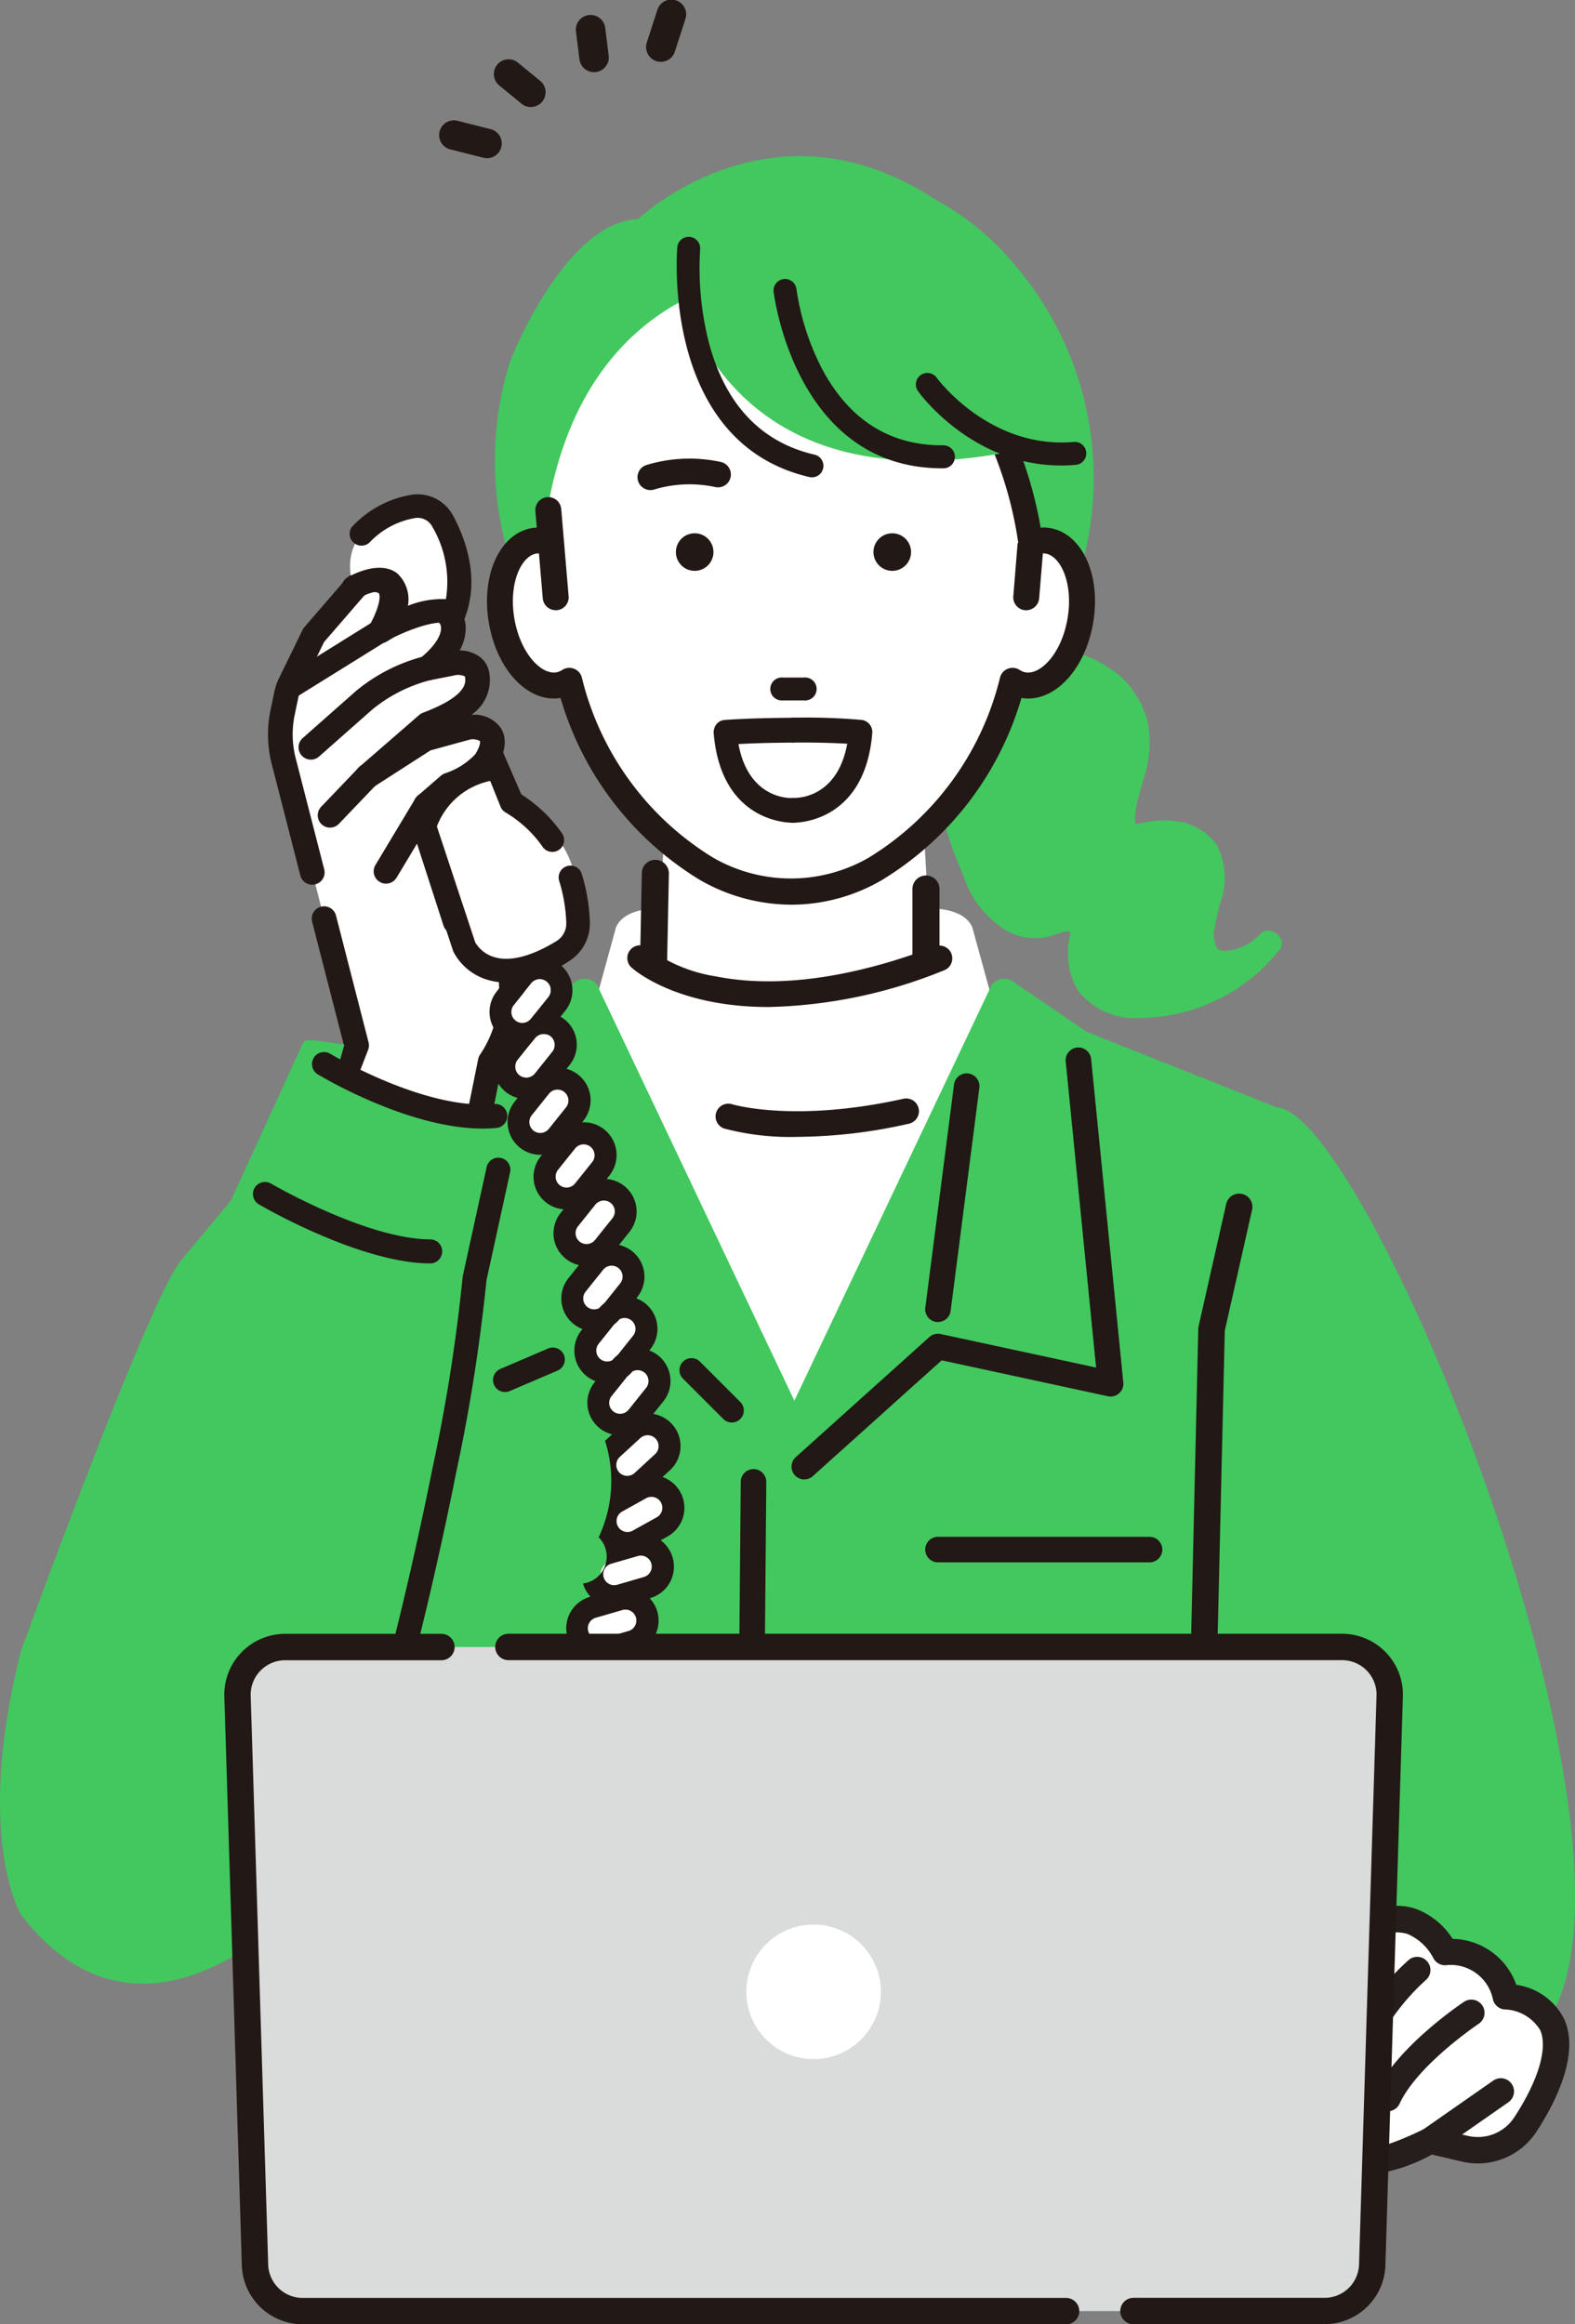 <svg xmlns="http://www.w3.org/2000/svg" xmlns:xlink="http://www.w3.org/1999/xlink" width="109.614" height="161.765" viewBox="0 0 109.614 161.765"><rect x="0" y="0" width="109.614" height="161.765" fill="#808080" stroke="none"/><defs><clipPath id="a"><rect width="109.614" height="161.765" transform="translate(0 0)" fill="none"/></clipPath></defs><g transform="translate(0 -0.005)"><g transform="translate(0 0.005)" clip-path="url(#a)"><path d="M689.669,483.656a3.405,3.405,0,0,1-1.552,1.009c-.378.11-1.145.317-1.439-.064a2.028,2.028,0,0,1-.14-1.433c.088-.612.272-1.209.415-1.809a4.959,4.959,0,0,0-.242-3.835,3.945,3.945,0,0,0-2.925-1.73,6.514,6.514,0,0,0-1.742.022,6.712,6.712,0,0,0-.742.139c-.078.019-.2.035-.293.065-.014-.178-.03-.37-.028-.411a5.476,5.476,0,0,1,.11-.9c.128-.622.316-1.23.486-1.842a7.913,7.913,0,0,0,.306-3.9,6.49,6.49,0,0,0-1.96-3.294,8.658,8.658,0,0,0-8.7-1.36l-.2.041a1.835,1.835,0,0,0-1.052-.686,2.142,2.142,0,0,0-2.183.742,4.7,4.7,0,0,0-.891,2.27,15.2,15.2,0,0,0-.234,2.589,28.129,28.129,0,0,0,2.372,10.307,6.95,6.95,0,0,0,3.109,3.9,4.143,4.143,0,0,0,2.279.448,6.7,6.7,0,0,0,1.265-.321c.153-.047.609-.226.771-.083.053.047-.068.535-.085.65a5.391,5.391,0,0,0-.039,1.233,4.563,4.563,0,0,0,.753,2.27,5.018,5.018,0,0,0,4.321,1.816,12.471,12.471,0,0,0,9.434-4.509c.019-.02.039-.039.058-.059l0,0c.048-.058.1-.113.145-.172.62-.777-.69-1.823-1.362-1.09" transform="translate(-601.991 -418.643)" fill="#42c85e"/><path d="M452.121,578.81l-1.771-6.438c-.644-1.449-3.058-1.288-3.058-1.288l-.322-5.633-8.531-3.058h-.966l-8.531,3.058-.322,5.633s-2.414-.161-3.058,1.288l-1.771,6.438,2.166,31.866-.4,1.292,1.61,17.544.237.063,1.211,5.249,9.336-2.464,9.336,2.464,1.211-5.249.237-.063,1.61-17.544-.4-1.292Z" transform="translate(-382.686 -507.843)" fill="#fff"/><path d="M210.548,745.013c2.275-13.177-3.313-33.405.383-33.808a.635.635,0,0,0,.139-.028l13.073-5.2a.671.671,0,0,0,.16-.08l5.076-3.467a1.075,1.075,0,0,1,1.646.615l13.556,28.568,13.556-28.567a1.075,1.075,0,0,1,1.645-.615l5.076,3.467a.637.637,0,0,0,.151.076l13.09,5.208a.659.659,0,0,0,.13.025c6.939.755,30.426,59.718,16.175,65.843H211.019Z" transform="translate(-189.296 -634.126)" fill="#42c85e"/><path d="M460.239,624.773h-.02a.942.942,0,0,1-.923-.961l.121-5.915a.925.925,0,0,1,.961-.922.942.942,0,0,1,.922.961l-.121,5.915a.942.942,0,0,1-.941.923" transform="translate(-414.747 -557.13)" fill="#221815"/><path d="M655.637,634.9a.942.942,0,0,1-.942-.942v-4.829a.942.942,0,0,1,1.884,0v4.829a.942.942,0,0,1-.942.942" transform="translate(-591.193 -567.255)" fill="#221815"/><path d="M412.678,489.89c-.049-.178-.093-.343-.129-.493-.057.035-.119.06-.178.09.1.135.206.273.308.4" transform="translate(-372.372 -441.928)" fill="#64a0d8"/><path d="M358.428,139.3a2.179,2.179,0,0,1,1.177.151l-.141-2.881c2.761-14.013,12.761-16.557,15.5-16.29,4.911-.341,16.27,5.747,17.695,19.17a2.176,2.176,0,0,1,1.176-.151,2.724,2.724,0,0,1,1.966,1.861,22.8,22.8,0,0,0-4.609-21.628,18.707,18.707,0,0,0-5.4-4.409c-11.438-7.524-20.7,1.35-20.7,1.35-5.128.2-8.884,9.821-8.884,9.821a23.116,23.116,0,0,0,.27,14.817,2.7,2.7,0,0,1,1.948-1.812" transform="translate(-320.678 -101.224)" fill="#42c85e"/><path d="M727.6,489.545a2.308,2.308,0,0,1-.293-.147c-.054.217-.125.474-.205.749q.256-.3.5-.6" transform="translate(-656.58 -441.929)" fill="#64a0d8"/><path d="M396.8,215.4a2.143,2.143,0,0,0-1.187.157c-1.439-13.925-11.728-19.029-16.686-18.676-2.765-.277-14.04,1.151-16.827,15.688l.142,2.988a2.146,2.146,0,0,0-1.188-.157c-1.719.291-2.734,2.775-2.267,5.547s2.24,4.786,3.96,4.5a2.06,2.06,0,0,0,.756-.3,21.246,21.246,0,0,0,9.533,13.073,11.8,11.8,0,0,0,11.783,0,21.248,21.248,0,0,0,9.533-13.073,2.062,2.062,0,0,0,.755.3c1.72.289,3.492-1.724,3.961-4.5s-.548-5.257-2.267-5.547" transform="translate(-323.88 -177.759)" fill="#fff"/><path d="M388.53,358.866a2.9,2.9,0,0,0-.56-.037l-1.682,1.1-.3,3.684a.9.9,0,0,0,.825.973c.025,0,.05,0,.075,0a.907.907,0,0,0,.9-.828l.257-3.125a1.056,1.056,0,0,1,.191.011c1.052.178,1.938,2.073,1.528,4.508s-1.866,3.935-2.919,3.758a1.159,1.159,0,0,1-.426-.173.9.9,0,0,0-1.359.552,20.316,20.316,0,0,1-9.113,12.506,10.841,10.841,0,0,1-10.859.006,20.305,20.305,0,0,1-9.122-12.512.9.9,0,0,0-1.36-.552,1.149,1.149,0,0,1-.422.172c-1.054.175-2.511-1.325-2.921-3.757s.475-4.33,1.525-4.508a1.051,1.051,0,0,1,.187-.012l.265,3.125a.907.907,0,0,0,.9.828c.025,0,.049,0,.075,0a.9.9,0,0,0,.825-.973l-.311-3.666c0-.028,0-.055,0-.084l-.018-.119-.186-2.2a.9.9,0,1,0-1.8.148l.1,1.143a2.871,2.871,0,0,0-.332.033c-2.244.379-3.564,3.273-3.006,6.587s2.75,5.6,4.991,5.238a22.021,22.021,0,0,0,9.658,12.641,12.806,12.806,0,0,0,6.434,1.747,12.51,12.51,0,0,0,6.286-1.722l.019-.011a22.057,22.057,0,0,0,9.681-12.655c2.238.368,4.432-1.93,4.991-5.238s-.763-6.208-3.009-6.587" transform="translate(-315.466 -322.115)" fill="#221815"/><path d="M688.891,272.09a.852.852,0,0,1-.842-.727,26.934,26.934,0,0,0-4.44-11.509.852.852,0,1,1,1.4-.977,28.645,28.645,0,0,1,4.729,12.235.854.854,0,0,1-.844.978" transform="translate(-617.163 -233.439)" fill="#221815"/><path d="M849.112,915.224a.922.922,0,0,1-.922-.922l1.125-48.414a.916.916,0,0,1,.022-.2l1.923-8.517a.922.922,0,0,1,1.8.406l-1.9,8.416L850.034,914.3a.922.922,0,0,1-.922.922" transform="translate(-765.92 -773.378)" fill="#221815"/><path d="M568.825,781.87a.889.889,0,0,1-.594-1.55l9.3-8.362a.89.89,0,0,1,.782-.208l10.82,2.334L587.02,752.8a.889.889,0,1,1,1.769-.176l2.238,22.5a.889.889,0,0,1-1.072.957l-11.569-2.5-8.967,8.059a.886.886,0,0,1-.594.228" transform="translate(-512.849 -678.904)" fill="#221815"/><path d="M664.752,787.359a.87.87,0,0,1-.115-.007.889.889,0,0,1-.768-1l2-15.546a.889.889,0,0,1,1.763.227l-2,15.546a.889.889,0,0,1-.881.775" transform="translate(-599.47 -695.345)" fill="#221815"/><path d="M528.756,1096.763h-.01a.889.889,0,0,1-.879-.9l.353-40.814a.889.889,0,0,1,1.778.02l-.353,40.814a.889.889,0,0,1-.889.879" transform="translate(-476.667 -951.922)" fill="#221815"/><path d="M679.473,1104.521H664.751a.889.889,0,1,1,0-1.778h14.722a.889.889,0,1,1,0,1.778" transform="translate(-599.47 -995.783)" fill="#221815"/><path d="M483.6,160.264s2.356,18.255,25.675,12.484c0,0-2.356-24.262-25.675-12.484" transform="translate(-436.697 -141.807)" fill="#42c85e"/><path d="M494.921,186.44a.8.8,0,0,1-.2-.021c-10.36-2.408-9.2-15.885-9.191-16.02a.8.8,0,0,1,1.592.15,21.023,21.023,0,0,0,.6,6.491c1.144,4.32,3.62,6.951,7.359,7.821a.8.8,0,0,1-.16,1.579" transform="translate(-438.393 -153.218)" fill="#221815"/><path d="M566.812,213.207H566.8c-10.34.063-11.8-12.184-11.816-12.308a.8.8,0,0,1,1.59-.175,17.536,17.536,0,0,0,1.789,5.573c1.889,3.546,4.725,5.333,8.427,5.31a.8.8,0,0,1,.026,1.6" transform="translate(-501.145 -180.613)" fill="#221815"/><path d="M667.562,274.064c-6.356.166-10.1-4.943-10.259-5.169a.8.8,0,0,1,1.3-.933c.036.05,3.667,4.98,9.536,4.468a.8.8,0,1,1,.138,1.594q-.362.031-.714.04" transform="translate(-593.412 -241.671)" fill="#221815"/><path d="M459.961,682.613c-6.39,0-9.353-2.582-9.533-2.746a.889.889,0,0,1,1.189-1.322,10.7,10.7,0,0,0,4.673,1.935c5.347,1.065,11.246-.545,15.253-2.083a.889.889,0,1,1,.637,1.66,34.235,34.235,0,0,1-12.218,2.556" transform="translate(-406.475 -612.526)" fill="#221815"/><path d="M518.987,790.918a18.021,18.021,0,0,1-5.076-.58.889.889,0,0,1,.539-1.694c.043.013,4.333,1.309,11.906-.374a.889.889,0,1,1,.386,1.735,35.822,35.822,0,0,1-7.755.912" transform="translate(-463.506 -711.793)" fill="#221815"/><path d="M463.3,329.305h0a10.283,10.283,0,0,0-5.226.206.894.894,0,0,0-.568,1.13.9.9,0,0,0,1.13.568,8.522,8.522,0,0,1,4.225-.17.894.894,0,0,0,.439-1.733" transform="translate(-413.093 -297.144)" fill="#221815"/><path d="M629.342,383.969a1.307,1.307,0,1,1-1.307-1.307,1.307,1.307,0,0,1,1.307,1.307" transform="translate(-565.937 -345.546)" fill="#221815"/><path d="M487.588,383.969a1.307,1.307,0,1,1-1.307-1.307,1.307,1.307,0,0,1,1.307,1.307" transform="translate(-437.934 -345.546)" fill="#221815"/><path d="M554.435,487.767h1.453a.8.8,0,1,0,0-1.591h-1.453a.8.8,0,1,0,0,1.591" transform="translate(-499.94 -439.02)" fill="#221815"/><path d="M367.857,705.782a.76.76,0,0,1-.593-1.235l1.208-1.51a.76.76,0,1,1,1.188.95l-1.208,1.511a.759.759,0,0,1-.594.285" transform="translate(-331.491 -634.588)" fill="#fff"/><path d="M365.755,703.906a.987.987,0,0,1-.77-1.6l1.209-1.51a.987.987,0,0,1,1.541,1.233l-1.209,1.511a.983.983,0,0,1-.771.37m1.21-3.031a.533.533,0,0,0-.418.2l-1.209,1.51a.535.535,0,0,0,.084.751.547.547,0,0,0,.75-.083l1.209-1.511a.534.534,0,0,0-.416-.867" transform="translate(-329.389 -632.486)" fill="#fff"/><path d="M370.8,744.916a.76.76,0,0,1-.593-1.235l1.209-1.51a.76.76,0,1,1,1.188.95l-1.209,1.511a.759.759,0,0,1-.594.285" transform="translate(-334.152 -669.926)" fill="#fff"/><path d="M368.7,743.038a.987.987,0,0,1-.77-1.6l1.208-1.51a.987.987,0,1,1,1.541,1.233l-1.209,1.511a.983.983,0,0,1-.771.37m1.21-3.031a.534.534,0,0,0-.418.2l-1.208,1.511a.535.535,0,0,0,.083.751.546.546,0,0,0,.75-.083l1.209-1.511a.534.534,0,0,0-.416-.867" transform="translate(-332.051 -667.822)" fill="#fff"/><path d="M380.805,784.821a.76.76,0,0,1-.593-1.235l1.209-1.51a.76.76,0,1,1,1.188.95l-1.208,1.511a.759.759,0,0,1-.594.285" transform="translate(-343.183 -705.96)" fill="#fff"/><path d="M378.7,782.945a.987.987,0,0,1-.77-1.6l1.209-1.51a.987.987,0,1,1,1.541,1.233l-1.208,1.511a.984.984,0,0,1-.771.37m1.21-3.031a.533.533,0,0,0-.418.2l-1.209,1.51a.534.534,0,0,0,.083.75.545.545,0,0,0,.751-.083l1.208-1.511a.534.534,0,0,0-.416-.867" transform="translate(-341.08 -703.858)" fill="#fff"/><path d="M399.522,824.127a.76.76,0,0,1-.593-1.235l1.208-1.511a.76.76,0,0,1,1.188.95l-1.209,1.511a.759.759,0,0,1-.594.285" transform="translate(-360.084 -741.454)" fill="#fff"/><path d="M397.414,822.253a.987.987,0,0,1-.98-.878.979.979,0,0,1,.21-.725l1.208-1.51a.987.987,0,1,1,1.541,1.233l-1.209,1.511a.983.983,0,0,1-.771.37m1.21-3.031a.533.533,0,0,0-.418.2L397,820.933a.534.534,0,0,0,.083.75.545.545,0,0,0,.751-.083l1.208-1.511a.534.534,0,0,0-.416-.867" transform="translate(-357.976 -739.353)" fill="#fff"/><path d="M413.854,864.7a.76.76,0,0,1-.593-1.235l1.208-1.511a.76.76,0,0,1,1.188.95l-1.208,1.511a.759.759,0,0,1-.594.285" transform="translate(-373.026 -778.094)" fill="#fff"/><path d="M411.745,862.828a.987.987,0,0,1-.77-1.6l1.209-1.51a.987.987,0,0,1,1.541,1.233l-1.209,1.511a.983.983,0,0,1-.771.37m1.21-3.031a.533.533,0,0,0-.418.2l-1.209,1.51a.534.534,0,0,0,.083.75.546.546,0,0,0,.751-.083l1.208-1.511a.534.534,0,0,0-.416-.867" transform="translate(-370.917 -775.993)" fill="#fff"/><path d="M419.468,911.5a.76.76,0,0,1-.593-1.235l1.208-1.511a.76.76,0,1,1,1.188.95l-1.208,1.511a.759.759,0,0,1-.594.285" transform="translate(-378.096 -820.348)" fill="#fff"/><path d="M417.366,909.617a.987.987,0,0,1-.77-1.6l1.209-1.511a.987.987,0,1,1,1.541,1.233l-1.208,1.511a.983.983,0,0,1-.771.371m1.21-3.032a.539.539,0,0,0-.417.2L416.95,908.3a.535.535,0,0,0,.084.751.545.545,0,0,0,.75-.084l1.208-1.511a.534.534,0,0,0-.416-.868" transform="translate(-375.994 -818.243)" fill="#fff"/><path d="M428.827,948.929a.76.76,0,0,1-.593-1.235l1.209-1.51a.76.76,0,1,1,1.188.95l-1.208,1.511a.759.759,0,0,1-.594.285" transform="translate(-386.546 -854.151)" fill="#fff"/><path d="M426.72,947.055a.991.991,0,0,1-.616-.216.988.988,0,0,1-.154-1.387l1.208-1.51a.987.987,0,1,1,1.541,1.233l-1.208,1.51a.983.983,0,0,1-.771.37m1.21-3.031a.534.534,0,0,0-.418.2l-1.208,1.51a.534.534,0,0,0,.083.751.545.545,0,0,0,.751-.084l1.208-1.51a.534.534,0,0,0-.416-.867" transform="translate(-384.439 -852.05)" fill="#fff"/><path d="M438.186,986.362a.76.76,0,0,1-.593-1.235l1.208-1.511a.76.76,0,0,1,1.188.95l-1.209,1.511a.759.759,0,0,1-.594.285" transform="translate(-394.998 -887.953)" fill="#fff"/><path d="M436.079,984.487a.99.99,0,0,1-.616-.216.987.987,0,0,1-.154-1.387l1.208-1.51a.987.987,0,1,1,1.541,1.233l-1.209,1.511a.982.982,0,0,1-.771.37m1.21-3.031a.534.534,0,0,0-.418.2l-1.208,1.51a.533.533,0,0,0,.083.75.545.545,0,0,0,.75-.083l1.209-1.511a.534.534,0,0,0-.416-.867" transform="translate(-392.891 -885.852)" fill="#fff"/><path d="M443.087,1032.912a.761.761,0,0,1-.4-1.311l1.424-1.309a.76.76,0,1,1,1.029,1.119l-1.424,1.309a.759.759,0,0,1-.631.192" transform="translate(-399.528 -930.177)" fill="#fff"/><path d="M441.1,1031.043a.987.987,0,0,1-.67-1.714l1.424-1.309a.987.987,0,1,1,1.336,1.453l-1.424,1.309a.982.982,0,0,1-.666.26m1.422-2.83a.533.533,0,0,0-.362.141l-1.424,1.309a.535.535,0,0,0-.032.755.529.529,0,0,0,.311.166h0a.532.532,0,0,0,.443-.134l1.424-1.309a.534.534,0,0,0-.362-.927" transform="translate(-397.424 -928.073)" fill="#fff"/><path d="M442.956,1076.8a.76.76,0,0,1-.082-1.368l1.69-.941a.76.76,0,1,1,.74,1.329l-1.69.941a.759.759,0,0,1-.658.039" transform="translate(-399.565 -970.188)" fill="#fff"/><path d="M441.141,1074.987a.989.989,0,0,1-.375-.074.978.978,0,0,1-.488-.433.988.988,0,0,1,.382-1.342l1.69-.941a.986.986,0,1,1,.96,1.724l-1.69.941a.982.982,0,0,1-.479.125m-.2-.493a.527.527,0,0,0,.462-.027l1.69-.941a.534.534,0,0,0-.52-.933l-1.69.941a.535.535,0,0,0-.207.727.529.529,0,0,0,.264.234" transform="translate(-397.461 -968.087)" fill="#fff"/><path d="M433.576,1118.514a.76.76,0,0,1,.226-1.352l1.858-.54a.76.76,0,0,1,.424,1.461l-1.858.54a.759.759,0,0,1-.65-.109" transform="translate(-391.23 -1008.288)" fill="#fff"/><path d="M431.906,1116.774a.987.987,0,0,1-.274-1.935l1.858-.539a.987.987,0,0,1,.55,1.9l-1.858.54a.985.985,0,0,1-.276.039m-.307-.551a.528.528,0,0,0,.457.077l1.858-.54a.534.534,0,1,0-.3-1.025l-1.858.539a.535.535,0,0,0-.364.662.528.528,0,0,0,.205.287" transform="translate(-389.123 -1006.183)" fill="#fff"/><path d="M422.528,1157.286a.76.76,0,0,1,.226-1.352l1.858-.54a.76.76,0,0,1,.424,1.46l-1.858.54a.759.759,0,0,1-.65-.109" transform="translate(-381.253 -1043.3)" fill="#fff"/><path d="M420.859,1155.548a.985.985,0,0,1-.567-.18h0a.987.987,0,0,1,.293-1.755l1.858-.539a.987.987,0,0,1,.55,1.9l-1.858.54a.985.985,0,0,1-.277.039m-.307-.551a.529.529,0,0,0,.457.077l1.858-.54a.534.534,0,1,0-.3-1.025l-1.858.539a.535.535,0,0,0-.364.662.529.529,0,0,0,.205.287" transform="translate(-379.148 -1041.197)" fill="#fff"/><path d="M413.606,1198.515a.76.76,0,0,1,.226-1.352l1.858-.54a.76.76,0,1,1,.424,1.46l-1.858.54a.759.759,0,0,1-.65-.109" transform="translate(-373.197 -1080.53)" fill="#fff"/><path d="M411.936,1196.774a.987.987,0,0,1-.274-1.935l1.858-.539a.987.987,0,0,1,.55,1.9l-1.858.54a.985.985,0,0,1-.276.039m-.307-.551a.528.528,0,0,0,.457.077l1.858-.54a.534.534,0,1,0-.3-1.025l-1.858.539a.534.534,0,0,0-.159.949" transform="translate(-371.09 -1078.423)" fill="#fff"/><path d="M400.341,1235.63a.76.76,0,0,1,.226-1.352l1.858-.54a.76.76,0,0,1,.424,1.461l-1.858.54a.759.759,0,0,1-.65-.109" transform="translate(-361.219 -1114.045)" fill="#fff"/><path d="M398.671,1233.891a.983.983,0,0,1-.567-.18.987.987,0,0,1,.293-1.755l1.858-.539a.987.987,0,0,1,.55,1.9l-1.858.539a1,1,0,0,1-.277.039m1.859-2.06a.522.522,0,0,0-.148.021l-1.858.539a.535.535,0,0,0-.364.662.528.528,0,0,0,.205.287h0a.53.53,0,0,0,.457.076l1.858-.539a.534.534,0,0,0-.149-1.047" transform="translate(-359.112 -1111.941)" fill="#fff"/><path d="M377.42,1272.758a.76.76,0,0,1,.226-1.352l1.858-.54a.76.76,0,0,1,.424,1.46l-1.858.54a.759.759,0,0,1-.65-.109" transform="translate(-340.521 -1147.572)" fill="#fff"/><path d="M375.75,1271.023a.987.987,0,0,1-.274-1.935l1.858-.54a.987.987,0,0,1,.551,1.9l-1.858.539a.99.99,0,0,1-.277.039m-.306-.55a.528.528,0,0,0,.457.076l1.858-.539a.534.534,0,1,0-.3-1.026l-1.858.54a.534.534,0,0,0-.364.661.528.528,0,0,0,.205.288" transform="translate(-338.414 -1145.471)" fill="#fff"/><path d="M363.671,1308.361a.76.76,0,0,1-.132-1.364l1.654-1a.76.76,0,1,1,.788,1.3l-1.654,1a.759.759,0,0,1-.656.063" transform="translate(-327.947 -1179.22)" fill="#fff"/><path d="M361.825,1306.523a.99.99,0,0,1-.845-.476.986.986,0,0,1,.332-1.355l1.654-1a.987.987,0,0,1,1.355.332.989.989,0,0,1-.332,1.356l-1.655,1a.981.981,0,0,1-.51.143m1.652-2.524a.531.531,0,0,0-.276.078l-1.654,1a.533.533,0,0,0-.18.733.525.525,0,0,0,.272.225h0a.532.532,0,0,0,.461-.044l1.654-1a.534.534,0,0,0-.149-.976.555.555,0,0,0-.128-.015" transform="translate(-325.837 -1177.109)" fill="#fff"/><path d="M355.035,1346.073a.76.76,0,0,1-.132-1.364l1.654-1a.76.76,0,0,1,.788,1.3l-1.654,1a.759.759,0,0,1-.656.064" transform="translate(-320.148 -1213.274)" fill="#fff"/><path d="M353.187,1344.244a.989.989,0,0,1-.341-.061h0a.992.992,0,0,1-.5-.415.986.986,0,0,1,.332-1.356l1.654-1a.987.987,0,1,1,1.023,1.688l-1.655,1a.981.981,0,0,1-.511.143m-.185-.486a.532.532,0,0,0,.461-.045l1.654-1a.534.534,0,1,0-.554-.913l-1.654,1a.534.534,0,0,0,.093.958" transform="translate(-318.038 -1211.172)" fill="#fff"/><path d="M345.774,1384.16a.76.76,0,0,1-.132-1.364l1.654-1a.76.76,0,0,1,.788,1.3l-1.654,1a.759.759,0,0,1-.656.064" transform="translate(-311.785 -1247.667)" fill="#fff"/><path d="M343.925,1382.331a.986.986,0,0,1-.341-.061h0a.99.99,0,0,1-.5-.416.986.986,0,0,1,.333-1.355l1.654-1a.987.987,0,1,1,1.023,1.688l-1.654,1a.982.982,0,0,1-.511.143m-.185-.486a.534.534,0,0,0,.461-.045l1.654-1a.534.534,0,1,0-.554-.913l-1.654,1a.534.534,0,0,0,.093.958" transform="translate(-309.674 -1245.564)" fill="#fff"/><path d="M340.783,1419.1a.76.76,0,0,1-.132-1.364l1.654-1a.76.76,0,0,1,.788,1.3l-1.654,1a.759.759,0,0,1-.656.063" transform="translate(-307.278 -1279.217)" fill="#fff"/><path d="M338.935,1417.269a.987.987,0,0,1-.512-1.831l1.654-1a.987.987,0,1,1,1.023,1.688l-1.654,1a.988.988,0,0,1-.511.143m1.653-2.523a.527.527,0,0,0-.276.077l-1.654,1a.533.533,0,0,0-.18.733.525.525,0,0,0,.272.224h0a.534.534,0,0,0,.461-.044l1.654-1a.534.534,0,0,0-.278-.991" transform="translate(-305.168 -1277.114)" fill="#fff"/><path d="M338.7,1461.878a.76.76,0,0,1-.132-1.364l1.654-1a.76.76,0,0,1,.788,1.3l-1.654,1a.759.759,0,0,1-.656.063" transform="translate(-305.396 -1317.847)" fill="#fff"/><path d="M336.853,1460.05a.989.989,0,0,1-.845-.476.986.986,0,0,1,.333-1.355l1.654-1a.987.987,0,1,1,1.023,1.688l-1.654,1a.982.982,0,0,1-.51.143m1.652-2.523a.533.533,0,0,0-.276.077l-1.654,1a.533.533,0,0,0-.18.733.524.524,0,0,0,.272.225h0a.53.53,0,0,0,.461-.044l1.655-1a.534.534,0,0,0-.278-.99" transform="translate(-303.287 -1315.745)" fill="#fff"/><path d="M196.379,438.713l-2.424.981-2.339-7.236.285-.884,1.625-1.408a5.669,5.669,0,0,0,2.545-1.679c1.083-1.733.148-2.484-1.246-2.329l-2.942.807-4.061,2.611,4.187-3.634c3.467-1.31,3.62-2.6,3.466-3.466-.137-.766-1.084-.939-1.841-.758l-1.606.316c2.8-2.266,1.5-3.674,1.5-3.674-.636-1.278-4.766,1.083-4.766,1.083,1.394-2.6.687-3.354-.139-3.534a1.82,1.82,0,0,0-1.742.622l-2.771,3.205L182.47,423.1a3.362,3.362,0,0,0-.269.786l-.259,1.241a7.454,7.454,0,0,0,.077,3.378l5.08,19.784-7.393,19.16s1.18,4.466,9.914,4.965l2.483-1.749,4.291-21.244c3.336-4.931-.014-10.7-.014-10.7" transform="translate(-162.274 -375.535)" fill="#fff"/><path d="M182.006,685.27h-.047c-9.22-.527-10.6-5.367-10.658-5.572a.817.817,0,0,1,.028-.5l7.3-18.916-2.2-8.565a.818.818,0,0,1,1.584-.407l2.264,8.818a.817.817,0,0,1-.029.5L172.965,679.5c.37.831,2.153,3.745,9.087,4.141a.818.818,0,0,1-.046,1.634" transform="translate(-154.66 -587.577)" fill="#221815"/><path d="M181.63,684.938h-.049c-9.248-.528-10.64-5.4-10.695-5.6a.854.854,0,0,1,.029-.528l7.294-18.9-2.2-8.552a.858.858,0,1,1,1.662-.427l2.264,8.818a.853.853,0,0,1-.03.522l-7.276,18.858c.4.884,2.21,3.711,9.046,4.1a.858.858,0,0,1-.048,1.714m-4.786-34.579a.778.778,0,0,0-.753.971l2.2,8.565a.039.039,0,0,1,0,.024l-7.3,18.916a.772.772,0,0,0-.026.479c.054.2,1.431,5.017,10.622,5.543h.045a.778.778,0,0,0,.044-1.554c-6.921-.4-8.731-3.288-9.121-4.165a.04.04,0,0,1,0-.031l7.282-18.874a.774.774,0,0,0,.028-.474l-2.264-8.818a.78.78,0,0,0-.754-.584" transform="translate(-154.285 -587.205)" fill="#221815"/><path d="M203.857,463.862a.82.82,0,0,1-.8-.98l4.292-21.244a.819.819,0,0,1,.124-.3c2.4-3.551.966-7.657.269-9.2l-1.723.7a.818.818,0,0,1-1.085-.507l-2.339-7.236a.819.819,0,0,1,0-.5l.285-.884a.821.821,0,0,1,.243-.367l1.625-1.408a.818.818,0,0,1,.333-.174,5.122,5.122,0,0,0,2.055-1.32c.389-.622.362-.919.333-.964s-.261-.166-.735-.124l-2.755.755-3.955,2.543a.818.818,0,0,1-.978-1.306l4.187-3.634a.821.821,0,0,1,.247-.147c3.192-1.206,3.016-2.187,2.95-2.557,0-.023-.006-.033-.041-.056a1.186,1.186,0,0,0-.806-.051l-.032.007-1.606.316a.818.818,0,0,1-.673-1.438c1.591-1.289,1.616-2.185,1.4-2.494a.38.38,0,0,1-.082-.1,8.958,8.958,0,0,0-3.666,1.352.818.818,0,0,1-1.127-1.1c.876-1.632.682-2.155.657-2.209-.012-.026-.044-.095-.25-.14a1.008,1.008,0,0,0-.949.358l-2.7,3.125-1.591,3.262a2.551,2.551,0,0,0-.2.6l-.259,1.241a6.67,6.67,0,0,0,.068,3.007l1.991,7.755a.818.818,0,0,1-1.584.407l-1.991-7.755a8.316,8.316,0,0,1-.085-3.748l.259-1.241a4.192,4.192,0,0,1,.335-.978l1.638-3.358a.812.812,0,0,1,.116-.176l2.771-3.205a2.627,2.627,0,0,1,2.535-.887,1.88,1.88,0,0,1,1.387,1.053,2.557,2.557,0,0,1,.108,1.617,5.22,5.22,0,0,1,3.063-.53,1.456,1.456,0,0,1,.858.659,2.33,2.33,0,0,1,.427,1.558,3.222,3.222,0,0,1-.441,1.367,2.446,2.446,0,0,1,1.328.362,1.685,1.685,0,0,1,.755,1.136,2.94,2.94,0,0,1-1.332,3,2.247,2.247,0,0,1,2.147.891c.311.494.506,1.364-.331,2.7a6.381,6.381,0,0,1-2.838,1.98l-1.318,1.142-.134.415,1.988,6.148,1.61-.652a.818.818,0,0,1,1.014.348c.146.252,3.506,6.172.076,11.433l-4.26,21.087a.818.818,0,0,1-.8.656" transform="translate(-174.029 -367.918)" fill="#221815"/><path d="M203.485,463.527a.86.86,0,0,1-.842-1.028l4.292-21.244a.858.858,0,0,1,.13-.311c2.364-3.494,1-7.522.282-9.129l-1.687.683a.858.858,0,0,1-1.138-.531l-2.339-7.236a.851.851,0,0,1,0-.527l.285-.884a.859.859,0,0,1,.255-.385l1.625-1.408a.863.863,0,0,1,.349-.183,5.063,5.063,0,0,0,2.031-1.3c.368-.588.355-.881.333-.922a1.01,1.01,0,0,0-.7-.105l-2.742.752-3.95,2.54a.858.858,0,0,1-1.026-1.369l4.187-3.634a.855.855,0,0,1,.259-.155c3.16-1.194,2.989-2.152,2.925-2.512,0-.016,0-.016-.023-.03a1.167,1.167,0,0,0-.775-.045l-.033.007-1.606.316a.858.858,0,0,1-.706-1.508c1.564-1.267,1.595-2.15,1.393-2.44a.373.373,0,0,1-.074-.09,9.232,9.232,0,0,0-3.621,1.351.858.858,0,0,1-1.182-1.15c.882-1.643.665-2.152.656-2.173s-.035-.076-.222-.117a.969.969,0,0,0-.91.345l-2.7,3.121-1.589,3.258a2.512,2.512,0,0,0-.2.586l-.259,1.241a6.631,6.631,0,0,0,.068,2.989l1.991,7.755a.858.858,0,0,1-1.662.427l-1.991-7.755a8.357,8.357,0,0,1-.085-3.767l.259-1.241a4.227,4.227,0,0,1,.338-.987l1.638-3.358a.854.854,0,0,1,.122-.185l2.771-3.205a2.666,2.666,0,0,1,2.574-.9,1.919,1.919,0,0,1,1.414,1.076,2.532,2.532,0,0,1,.126,1.568,4.936,4.936,0,0,1,3.021-.5,1.5,1.5,0,0,1,.881.677,2.382,2.382,0,0,1,.433,1.581,3.239,3.239,0,0,1-.413,1.325,2.477,2.477,0,0,1,1.282.367,1.725,1.725,0,0,1,.772,1.163,2.938,2.938,0,0,1-1.249,2.957,2.25,2.25,0,0,1,2.059.915c.317.5.517,1.389-.331,2.745a6.416,6.416,0,0,1-2.852,1.995l-1.3,1.129-.127.392,1.97,6.095,1.57-.635a.863.863,0,0,1,1.064.365c.145.25,3.515,6.189.08,11.469l-4.258,21.08a.86.86,0,0,1-.84.688m3.882-31.8a.04.04,0,0,1,.037.023c.719,1.6,2.132,5.689-.272,9.242a.775.775,0,0,0-.118.282l-4.292,21.244a.778.778,0,0,0,1.525.308l4.26-21.087a.039.039,0,0,1,.006-.014c3.416-5.241.067-11.142-.078-11.391a.782.782,0,0,0-.965-.331l-1.61.652a.041.041,0,0,1-.032,0,.04.04,0,0,1-.021-.024l-1.987-6.148a.038.038,0,0,1,0-.025l.134-.415a.039.039,0,0,1,.012-.018l1.318-1.142a.04.04,0,0,1,.014-.008,6.318,6.318,0,0,0,2.816-1.963c.825-1.321.635-2.175.331-2.66a2.19,2.19,0,0,0-2.11-.872.041.041,0,0,1-.04-.026.04.04,0,0,1,.013-.046,2.9,2.9,0,0,0,1.317-2.957,1.646,1.646,0,0,0-.737-1.11,2.423,2.423,0,0,0-1.307-.355.04.04,0,0,1-.034-.02.04.04,0,0,1,0-.04,3.191,3.191,0,0,0,.436-1.35,2.3,2.3,0,0,0-.419-1.531,1.424,1.424,0,0,0-.837-.645,5.031,5.031,0,0,0-3.036.529.04.04,0,0,1-.055-.045,2.5,2.5,0,0,0-.105-1.592,1.84,1.84,0,0,0-1.359-1.031,2.585,2.585,0,0,0-2.5.874l-2.771,3.205a.771.771,0,0,0-.111.168l-1.638,3.358a4.155,4.155,0,0,0-.331.968l-.259,1.241a8.278,8.278,0,0,0,.085,3.73l1.991,7.755a.778.778,0,1,0,1.507-.387l-1.991-7.755a6.711,6.711,0,0,1-.069-3.025l.259-1.241a2.581,2.581,0,0,1,.207-.6l1.592-3.262.006-.009,2.7-3.125a1.048,1.048,0,0,1,.988-.371c.225.049.263.131.277.162.026.056.227.6-.658,2.245a.778.778,0,0,0,1.071,1.043,8.867,8.867,0,0,1,3.695-1.356.04.04,0,0,1,.027.02.336.336,0,0,0,.074.094l0,0a.04.04,0,0,1,.024.037h0c.208.368.118,1.261-1.428,2.514a.778.778,0,0,0,.64,1.367l1.606-.316.03-.006a1.226,1.226,0,0,1,.837.056.1.1,0,0,1,.058.082c.068.379.247,1.384-2.975,2.6a.78.78,0,0,0-.235.14L198.7,421a.778.778,0,0,0,.93,1.242l3.955-2.543.011-.005,2.755-.755c.5-.044.739.076.78.141s.062.375-.333,1.007a5.179,5.179,0,0,1-2.079,1.338.784.784,0,0,0-.316.166L202.774,423a.781.781,0,0,0-.231.349l-.285.884a.774.774,0,0,0,0,.478l2.339,7.236a.778.778,0,0,0,1.032.482l1.723-.7.015,0" transform="translate(-173.656 -367.544)" fill="#221815"/><path d="M198.709,449.927a.818.818,0,0,1-.433-1.512l6.474-4.028a.818.818,0,0,1,.864,1.389L199.14,449.8a.814.814,0,0,1-.431.124" transform="translate(-178.696 -401.172)" fill="#221815"/><path d="M215.419,478.125a.818.818,0,0,1-.542-1.431l3.716-3.282a12.1,12.1,0,0,1,4.792-2.419.818.818,0,1,1,.31,1.606,10.514,10.514,0,0,0-4.032,2.05l-3.7,3.271a.815.815,0,0,1-.541.2" transform="translate(-193.785 -425.296)" fill="#221815"/><path d="M215.05,477.792a.858.858,0,0,1-.568-1.5l3.716-3.282a12.14,12.14,0,0,1,4.811-2.428.858.858,0,1,1,.325,1.685,10.509,10.509,0,0,0-4.014,2.041l-3.7,3.27a.857.857,0,0,1-.568.215m8.12-7.147a.778.778,0,0,0-.146.014,12.052,12.052,0,0,0-4.774,2.41l-3.715,3.282a.778.778,0,1,0,1.03,1.166l3.7-3.271a10.6,10.6,0,0,1,4.051-2.059.778.778,0,0,0-.148-1.541" transform="translate(-193.416 -424.923)" fill="#221815"/><path d="M229.165,553.067a.818.818,0,0,1-.591-1.383l2.582-2.7a.818.818,0,0,1,1.183,1.13l-2.582,2.7a.815.815,0,0,1-.591.253" transform="translate(-206.198 -495.505)" fill="#221815"/><path d="M228.8,552.737a.858.858,0,0,1-.62-1.451l2.582-2.7A.858.858,0,1,1,232,549.769l-2.582,2.7a.851.851,0,0,1-.62.265m2.583-4.338a.776.776,0,0,0-.563.24l-2.582,2.7a.778.778,0,1,0,1.125,1.075l2.582-2.7a.777.777,0,0,0-.562-1.315" transform="translate(-205.829 -495.135)" fill="#221815"/><path d="M269.362,575.568a.818.818,0,0,1-.7-1.239l2.762-4.6a.818.818,0,1,1,1.4.842l-2.762,4.6a.818.818,0,0,1-.7.4" transform="translate(-242.497 -514.107)" fill="#231815"/><path d="M268.992,575.236a.858.858,0,0,1-.735-1.3l2.762-4.6a.858.858,0,1,1,1.471.883l-2.762,4.6a.863.863,0,0,1-.736.417M271.756,569a.778.778,0,0,0-.668.378l-2.762,4.6a.778.778,0,1,0,1.334.8l2.762-4.6a.778.778,0,0,0-.666-1.178" transform="translate(-242.127 -513.735)" fill="#221815"/><path d="M304.62,558.949l2.767,8.36s1.621,3.5,6.855.279a2.248,2.248,0,0,0,1.059-2c-.069-2.055.446-5.823-4.633-8.363L310,555.25s-4.66.339-5.384,3.7" transform="translate(-275.073 -501.394)" fill="#fff"/><path d="M254.094,371.374c1.415-4.95-2.694-2.593-2.694-2.593-1.113-3.8,2.063-5.158,4.022-5.627a1.973,1.973,0,0,1,2.192.989,7.814,7.814,0,0,1,.738,6.551s-.473-1.021-4.258.681" transform="translate(-226.807 -327.881)" fill="#fff"/><path d="M302.661,552.172a4.515,4.515,0,0,1-1.312-.188,3.937,3.937,0,0,1-2.359-1.932.748.748,0,0,1-.035-.087l-2.767-8.36a.821.821,0,0,1-.023-.431c.844-3.917,5.58-4.881,5.8-4.9.378-.025.221-.781.34-.425l1.4,3.233a10.166,10.166,0,0,1,1.581,1.241,9.815,9.815,0,0,1,1.264,1.489.822.822,0,0,1-1.353.933,8.144,8.144,0,0,0-1.051-1.238,8.566,8.566,0,0,0-1.548-1.176.822.822,0,0,1-.358-.444l-.7-1.743a5.071,5.071,0,0,0-3.712,3.169l2.672,8.073a2.3,2.3,0,0,0,1.358,1.03c1.1.316,2.588-.076,4.306-1.133a1.43,1.43,0,0,0,.669-1.267,11.008,11.008,0,0,0-.494-2.916.822.822,0,0,1,1.566-.5,12.674,12.674,0,0,1,.57,3.359,3.076,3.076,0,0,1-1.45,2.723,8.552,8.552,0,0,1-4.361,1.486" transform="translate(-267.423 -483.792)" fill="#221815"/><path d="M248.594,364.545a.822.822,0,0,1-.791-1.048c.493-1.726.148-2.057.144-2.06-.193-.151-1.02.054-1.641.406a.822.822,0,0,1-.816-1.427c.368-.211,2.266-1.216,3.47-.274a2.48,2.48,0,0,1,.736,2.251,6.321,6.321,0,0,1,2.645-.464,7.585,7.585,0,0,0-.95-5.048,1.154,1.154,0,0,0-1.277-.581,5.655,5.655,0,0,0-3.034,1.629A.822.822,0,0,1,245.8,356.9a7.234,7.234,0,0,1,3.928-2.193,2.8,2.8,0,0,1,3.106,1.4c.795,1.469,1.953,4.365.776,7.252a.821.821,0,0,1-.742.511.784.784,0,0,1-.634-.276c-.173-.045-.994-.155-3.306.885a.824.824,0,0,1-.337.072m3.512-1.156h0m0,0h0" transform="translate(-221.307 -320.23)" fill="#221815"/><path d="M328.41,763.51a2.253,2.253,0,0,0-1.047-2.816l.309-.187a2.284,2.284,0,0,0,.769-3.134,2.244,2.244,0,0,0-.222-.3,2.28,2.28,0,0,0,.706-3.087,2.252,2.252,0,0,0-.249-.329l.378-.229a2.284,2.284,0,0,0,.769-3.134,2.244,2.244,0,0,0-.249-.329l.317-.192a2.282,2.282,0,0,0,.788-3.093l.219-.063a2.284,2.284,0,0,0,1.555-2.828,2.238,2.238,0,0,0-.229-.511l.9-.26a2.284,2.284,0,0,0,1.555-2.828,2.256,2.256,0,0,0-.379-.738l.109-.032a2.273,2.273,0,0,0,.78-3.971l.085-.025a2.273,2.273,0,0,0,1.027-3.745l.043-.013a2.277,2.277,0,0,0,.721-4.02l.479-.267a2.276,2.276,0,0,0-.347-4.138l.511-.47a2.273,2.273,0,0,0-1.156-3.921l.692-.865a2.268,2.268,0,0,0-.968-3.552l.061-.076a2.268,2.268,0,0,0-.968-3.552l.061-.076a2.267,2.267,0,0,0-1.261-3.639l.717-.9a2.27,2.27,0,0,0-1.583-3.69l.194-.242a2.282,2.282,0,0,0-1.781-3.707h0c-.04,0-.08,0-.12.007l.087-.109a2.265,2.265,0,0,0-1.171-3.615l.2-.252a2.246,2.246,0,0,0-.616-3.38l.33-.412a2.282,2.282,0,0,0-1.781-3.707h0a2.271,2.271,0,0,0-1.782.856l-1.208,1.51a2.284,2.284,0,0,0,.356,3.207,2.248,2.248,0,0,0,.259.174l-.33.412a2.265,2.265,0,0,0,1.171,3.615l-.2.252a2.282,2.282,0,0,0,1.781,3.707c.04,0,.08,0,.12-.007l-.087.109a2.27,2.27,0,0,0,1.583,3.69l-.194.242a2.267,2.267,0,0,0,1.261,3.639l-.717.9a2.268,2.268,0,0,0,.968,3.552l-.061.076a2.268,2.268,0,0,0,.968,3.552l-.061.076a2.265,2.265,0,0,0,1.213,3.626l-.49.45a9.2,9.2,0,0,1-.445,6.716,1.888,1.888,0,0,1-1.092,3.215,2.29,2.29,0,0,0,.528.917l-.044.013a2.272,2.272,0,0,0-.779,3.971l-.085.025a2.27,2.27,0,0,0-1.178,3.566l-.107.031a2.252,2.252,0,0,0-1.326,3.338l-.9.26a2.265,2.265,0,0,0-1.123,3.631l-.773.468a2.269,2.269,0,0,0-.522,3.464l-.315.191a2.269,2.269,0,0,0-.522,3.464l-.375.227a50.438,50.438,0,0,1-1.253,6.52,2.288,2.288,0,0,0,.877.825l-.31.188a2.282,2.282,0,0,0,.4,4.094c.033.012.067.017.1.027a3.129,3.129,0,0,0,1.8-.516s2.263-1.06,2.661-1.847m8.264-41.857-1.423,1.308a.76.76,0,1,1-1.029-1.119l1.423-1.308a.76.76,0,1,1,1.029,1.119m-2.975-6.542a.758.758,0,0,1-.949-1.143l1.076-1.345a2.288,2.288,0,0,0,.369-.358.758.758,0,0,1,.949,1.143l-1.076,1.345a2.291,2.291,0,0,0-.37.358m.538-5.331-1.076,1.345a2.3,2.3,0,0,0-.369.358.758.758,0,0,1-.949-1.143l1.208-1.509a.76.76,0,1,1,1.187.949m-7.4-19.377,1.208-1.509a.76.76,0,1,1,1.187.949l-.892,1.115a2.262,2.262,0,0,0-1.083.651.741.741,0,0,1-.3-.137.76.76,0,0,1-.119-1.068m.286,3.793.892-1.115a2.263,2.263,0,0,0,1.083-.651.744.744,0,0,1,.3.137.76.76,0,0,1,.119,1.068l-1.208,1.509a.76.76,0,1,1-1.187-.949m1.088,4.935a.76.76,0,0,1-.119-1.068l1.208-1.509a.76.76,0,0,1,1.187.949l-1.208,1.509a.76.76,0,0,1-1.068.119m1.7,2.742,1.208-1.509a.76.76,0,0,1,1.187.949l-1.208,1.509a.76.76,0,0,1-1.187-.949m1.389,3.933,1.208-1.509a.76.76,0,1,1,1.187.949l-1.208,1.509a.76.76,0,0,1-1.187-.949m2.358,11.791,1.076-1.345a2.293,2.293,0,0,0,.369-.358.758.758,0,0,1,.949,1.142l-1.208,1.509a.76.76,0,1,1-1.187-.949m-6.6,33.51a2.279,2.279,0,0,0,1.142-.31.751.751,0,0,1,.323.288.76.76,0,0,1-.256,1.044l-1.258.762-.034,0h0a2.276,2.276,0,0,0-1.072.274.748.748,0,0,1-.332-.288.76.76,0,0,1,.256-1.043l1.2-.726c.011,0,.022,0,.033,0m.312,4.712-.763.462c-.039,0-.077-.008-.116-.008h0a2.28,2.28,0,0,0-1.181.33l-.359.218a.745.745,0,0,1-.278-.257.76.76,0,0,1,.256-1.044l1.259-.763.033,0a2.276,2.276,0,0,0,1.076-.276.75.75,0,0,1,.329.29.76.76,0,0,1-.256,1.044m-.228,2.343a.76.76,0,0,1-.256,1.044l-1.653,1a.756.756,0,0,1-.393.11.766.766,0,0,1-.263-.047.76.76,0,0,1-.132-1.363l.766-.464c.038,0,.074.01.112.01a2.28,2.28,0,0,0,1.182-.33l.367-.223a.755.755,0,0,1,.269.262m-2.9,4.892,1.653-1a.76.76,0,0,1,.788,1.3l-1.653,1a.757.757,0,0,1-.393.11.766.766,0,0,1-.263-.047.76.76,0,0,1-.132-1.363m5.117-15.624a.76.76,0,0,1-.256,1.044l-1.2.726-.034,0a2.278,2.278,0,0,0-1.137.307.747.747,0,0,1-.328-.285.76.76,0,0,1,.256-1.044l1.555-.942c.063.005.125.014.189.014a2.281,2.281,0,0,0,.637-.091l.018-.005a.753.753,0,0,1,.3.278m1.115-2.273-1.425.414a2.254,2.254,0,0,0-.341-.029h0a2.276,2.276,0,0,0-.642.094.765.765,0,0,1-.1-.049.76.76,0,0,1,.226-1.351l1.856-.539a.76.76,0,1,1,.424,1.459m2.222-3.6-1.856.539a.76.76,0,1,1-.424-1.459l1.856-.539a.76.76,0,0,1,.424,1.459m1.286-3.6-1.856.539a.76.76,0,0,1-.424-1.459l1.856-.539a.76.76,0,0,1,.424,1.459m.865-4-1.856.539a.76.76,0,1,1-.424-1.459l1.856-.539a.76.76,0,0,1,.424,1.459m1.071-3.758-1.856.539a.76.76,0,1,1-.424-1.459l1.856-.539a.76.76,0,0,1,.424,1.459m.885-4.155-1.689.94a.76.76,0,0,1-.739-1.328l1.689-.94a.76.76,0,0,1,.739,1.328" transform="translate(-291.086 -620.443)" fill="#221815"/><path d="M21.134,746.454c.157-.294,2.179.156,2.832.208l-.493,1.8c1.778.955,4.864,2.323,10.97,3.171,0,0,1.884,0,.236,3.769l-1.649,7.538-.128,8.2L22.9,804.4s-12.013,15.075-21.435,2.827c0,0-3.3-5.418,0-18.373,0,0,8.715-24.026,11.071-27.088l3.533-4.24Z" transform="translate(0 -673.963)" fill="#42c85e"/><path d="M235.553,760.107c-5.193,0-11.232-3.623-11.5-3.787a.837.837,0,0,1,.867-1.431c.065.039,6.582,3.947,11.4,3.511a.837.837,0,1,1,.151,1.666c-.3.027-.611.04-.921.04" transform="translate(-201.956 -681.56)" fill="#221815"/><path d="M193.713,853.707c-4.882,0-11.678-3.951-11.965-4.119a.837.837,0,0,1,.846-1.444c.067.039,6.692,3.89,11.119,3.89a.837.837,0,0,1,0,1.673" transform="translate(-163.746 -765.775)" fill="#221815"/><path d="M233.169,880.047a.837.837,0,0,1-.717-1.267c3.418-5.7,7.394-25.908,7.434-26.112a120.235,120.235,0,0,0,2.107-13.335.834.834,0,0,1,.016-.109l1.649-7.538a.837.837,0,1,1,1.634.358l-1.637,7.485A123.1,123.1,0,0,1,241.526,853c-.162.83-4.071,20.693-7.639,26.639a.836.836,0,0,1-.718.406" transform="translate(-209.798 -750.423)" fill="#221815"/><path d="M517.564,522.305c-.532,0-4.978-.185-5.495-6.215a.9.9,0,0,1,.187-.636.794.794,0,0,1,.555-.3c.067-.006,1.668-.139,4.764-.155h0a.867.867,0,0,1,0,1.729c-1.745.009-3.017.056-3.783.1.692,3.744,3.42,3.767,3.748,3.757a.867.867,0,0,1,.068,1.728h-.052" transform="translate(-462.398 -465.043)" fill="#221815"/><path d="M561.384,522.291h-.052a.867.867,0,0,1,.069-1.728c.336.012,3.062-.015,3.75-3.77-.742-.044-1.99-.094-3.777-.083h0a.867.867,0,0,1,0-1.729,44.415,44.415,0,0,1,4.8.157.852.852,0,0,1,.719.938c-.517,6.029-4.962,6.215-5.5,6.215" transform="translate(-506.187 -465.03)" fill="#221815"/><path d="M923.451,1361.325s-1.712-3.538-5.136-1.826c0,0-.913-5.079-4.68-.457,0,0-5.25,14.61-.114,15.808a16.816,16.816,0,0,0,4.908-4.28s-6.049,8.789,3.995,3.881l2.376.555a3.942,3.942,0,0,0,4.227-1.663c1.359-2.073,4.7-8.023-1.353-8.936a3.936,3.936,0,0,0-4.223-3.082" transform="translate(-822.879 -1225.468)" fill="#fff"/><path d="M909.36,1368.277a2.139,2.139,0,0,1-1.725-.689,2.243,2.243,0,0,1-.448-1.679,10.864,10.864,0,0,1-1.813,1.19.921.921,0,0,1-.6.064,3.367,3.367,0,0,1-2.227-1.74c-2.227-4.093,1.278-14.142,1.685-15.274a.922.922,0,0,1,.153-.27c1.472-1.807,2.791-2.529,4.028-2.211a3.144,3.144,0,0,1,1.96,2.031,4.162,4.162,0,0,1,2.514.045,5.227,5.227,0,0,1,2.552,2.084,4.794,4.794,0,0,1,4.429,3.2,4.406,4.406,0,0,1,3.336,2.391c1.128,2.523-.735,6-1.946,7.848a4.872,4.872,0,0,1-5.213,2.053l-2.052-.48a11.854,11.854,0,0,1-4.631,1.44m-.329-1.885c.005,0,.732.467,4.449-1.349a.925.925,0,0,1,.613-.069l2.376.555a3.03,3.03,0,0,0,3.249-1.272c1.685-2.572,2.36-4.848,1.806-6.089a3.014,3.014,0,0,0-2.527-1.434.919.919,0,0,1-.768-.747,2.994,2.994,0,0,0-3.29-2.325.927.927,0,0,1-.855-.515,3.639,3.639,0,0,0-1.8-1.665,2.662,2.662,0,0,0-2.1.257.92.92,0,0,1-1.316-.66c-.114-.613-.5-1.523-.921-1.631-.327-.084-1.032.264-2.042,1.472-1.052,2.984-3.275,10.816-1.747,13.624a1.587,1.587,0,0,0,.726.725,18.066,18.066,0,0,0,4.3-3.874.919.919,0,0,1,1.46,1.113c-1.165,1.7-1.837,3.512-1.616,3.883" transform="translate(-814.339 -1216.886)" fill="#251e1c"/><path d="M1017.727,1496.466a.919.919,0,0,1-.527-1.673l4.908-3.424a.919.919,0,0,1,1.052,1.508l-4.908,3.424a.916.916,0,0,1-.525.165" transform="translate(-918.182 -1346.564)" fill="#251e1c"/><path d="M987.132,1442.5a.92.92,0,0,1-.834-1.3c1.461-3.167,5.955-6.188,6.146-6.315a.919.919,0,0,1,1.02,1.53c-.042.028-4.253,2.861-5.5,5.556a.919.919,0,0,1-.835.534" transform="translate(-890.555 -1295.562)" fill="#251e1c"/><path d="M980.071,1409.159a.919.919,0,0,1-.764-1.429,17.017,17.017,0,0,1,2.916-3.392.919.919,0,0,1,1.178,1.412,15.484,15.484,0,0,0-2.564,3,.918.918,0,0,1-.766.41" transform="translate(-884.179 -1267.931)" fill="#251e1c"/><path d="M246.067,1228.049H174.944a3.317,3.317,0,0,1-3.316-3.317l-1.217-39.581a3.317,3.317,0,0,1,3.316-3.317h73.558a3.317,3.317,0,0,1,3.316,3.317l-1.217,39.581a3.317,3.317,0,0,1-3.316,3.317" transform="translate(-153.881 -1067.203)" fill="#dadbdb"/><path d="M219.518,1220.412H166.387a4.24,4.24,0,0,1-4.236-4.236l-1.217-39.581a4.24,4.24,0,0,1,4.236-4.235h10.874a.919.919,0,1,1,0,1.838H165.17a2.4,2.4,0,0,0-2.4,2.4l1.217,39.581a2.4,2.4,0,0,0,2.4,2.4h53.131a.919.919,0,0,1,0,1.839" transform="translate(-145.324 -1058.647)" fill="#221815"/><path d="M413.064,1220.412h-13.3a.919.919,0,0,1,0-1.839h13.3a2.4,2.4,0,0,0,2.4-2.4l1.217-39.581a2.4,2.4,0,0,0-2.4-2.4H356.264a.919.919,0,1,1,0-1.838h58.017a4.24,4.24,0,0,1,4.236,4.235l-1.217,39.581a4.24,4.24,0,0,1-4.236,4.236" transform="translate(-320.878 -1058.647)" fill="#221815"/><path d="M544.886,1385.65a4.681,4.681,0,1,1-4.681-4.681,4.681,4.681,0,0,1,4.681,4.681" transform="translate(-483.581 -1247.022)" fill="#fff"/><path d="M490.988,978.812a.834.834,0,0,1-.592-.245l-2.826-2.826a.837.837,0,0,1,1.183-1.183l2.827,2.827a.837.837,0,0,1-.592,1.428" transform="translate(-440.057 -879.809)" fill="#221815"/><path d="M354.594,970.113a.837.837,0,0,1-.33-1.606l3.3-1.413a.837.837,0,1,1,.659,1.538l-3.3,1.413a.832.832,0,0,1-.329.068" transform="translate(-319.444 -873.23)" fill="#221815"/><path d="M464.334,4.271l-.045-.014a1.026,1.026,0,0,1-.659-1.292l.729-2.248a1.026,1.026,0,1,1,1.951.633L465.581,3.6a1.026,1.026,0,0,1-1.247.673" transform="translate(-418.615 -0.005)" fill="#221815"/><path d="M414.141,14.385a1.026,1.026,0,0,1-.746-.861l-.246-1.962a1.026,1.026,0,0,1,2.035-.256l.246,1.962a1.026,1.026,0,0,1-1.289,1.117" transform="translate(-373.068 -9.398)" fill="#221815"/><path d="M315.64,88.313a1.026,1.026,0,0,1,.524-1.983l2.292.58a1.026,1.026,0,1,1-.5,1.989l-2.292-.58-.021-.005" transform="translate(-284.344 -77.928)" fill="#221815"/><path d="M356.82,46.045a1.02,1.02,0,0,1-.377-.2l-1.53-1.253a1.026,1.026,0,1,1,1.3-1.587l1.53,1.253a1.026,1.026,0,0,1-.923,1.782" transform="translate(-320.148 -38.629)" fill="#221815"/><path d="M367.67,705.805a.76.76,0,0,1-.593-1.234l1.207-1.509a.76.76,0,1,1,1.187.949l-1.208,1.509a.758.758,0,0,1-.594.285" transform="translate(-331.322 -634.611)" fill="#fff"/><path d="M370.614,744.908a.76.76,0,0,1-.593-1.234l1.207-1.509a.76.76,0,0,1,1.187.949l-1.208,1.509a.758.758,0,0,1-.594.285" transform="translate(-333.981 -669.92)" fill="#fff"/></g></g></svg>